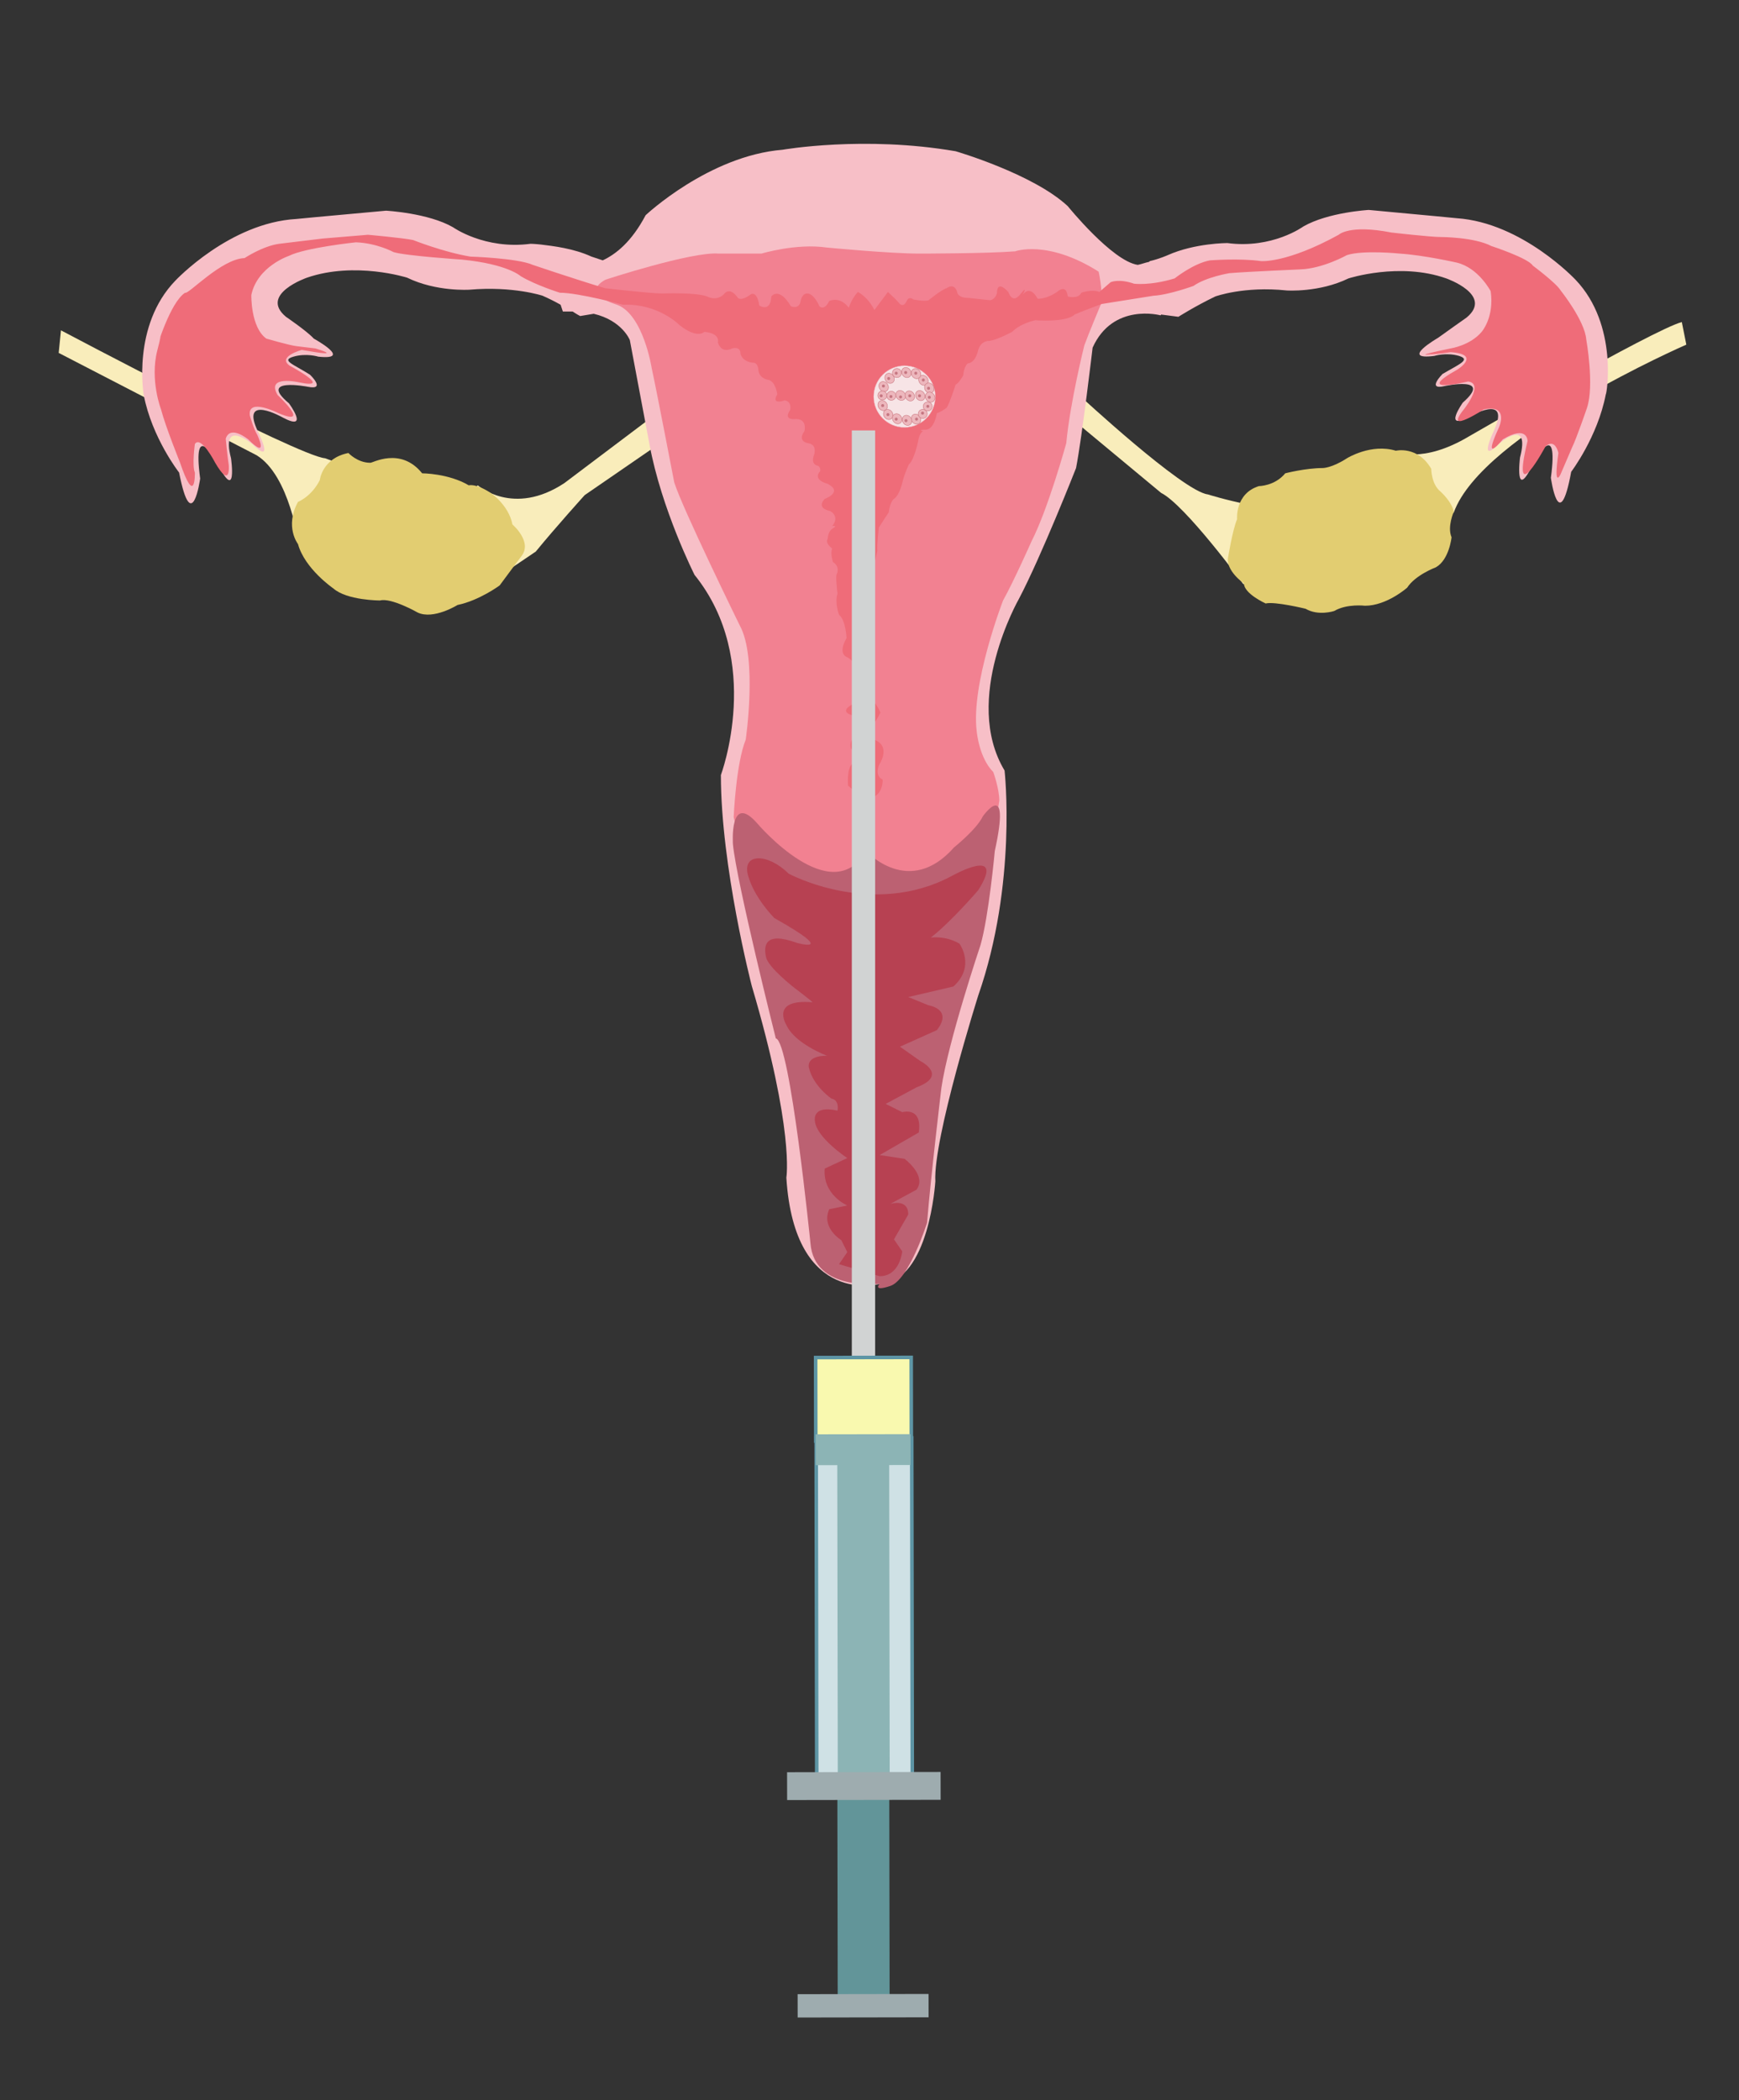 <?xml version="1.0" encoding="utf-8"?>
<!-- Generator: Adobe Illustrator 25.4.1, SVG Export Plug-In . SVG Version: 6.00 Build 0)  -->
<svg version="1.1" id="レイヤー_1" xmlns="http://www.w3.org/2000/svg" xmlns:xlink="http://www.w3.org/1999/xlink" x="0px"
	 y="0px" viewBox="0 0 231.1 279.1" enable-background="new 0 0 231.1 279.1" xml:space="preserve">
<rect x="0" y="0" width="231.1" height="279.1" fill="#333333" stroke="none"/>
<g>
	<path fill="#F9EDBB" d="M143.4,52.5c0,0,13.8,12.8,17.1,13.2c0,0,9.4,3,15.9,2c6.5-1-1.2-1.3-1.2-1.3l10.3-6.4c0,0,3.5,1.7,9.7-2
		c0,0,24.5-14.2,28.3-15.2l0.6,3c0,0-27.1,11.8-30.9,22.3l-13,10.5l-15-1c0,0-7.7-10.5-10.9-12.1l-13-10.8L143.4,52.5z"/>
	<path fill="#E2CD71" d="M163.2,74.1c0,0,0.6-3.7,1.2-5.1c0,0-0.3-3.4,2.9-4.4c0,0,2.1,0,3.5-1.7c0,0,2.7-0.7,5-0.7
		c0,0,1.2,0,3.2-1.3c0,0,3.2-2,6.5-1c0,0,2.9-0.7,4.7,2.4c0,0,0,2,1.2,3c0,0,1.5,1.3,1.8,2.7c0,0-0.9,2-0.3,3.4c0,0-0.3,3-2.1,4
		c0,0-2.7,1-3.8,2.7c0,0-2.7,2.4-5.6,2.4c0,0-2.4-0.3-4.1,0.7c0,0-2.1,0.7-3.8-0.3c0,0-4.1-1-5.3-0.7c0,0-2.9-1.3-2.9-2.7
		C165.2,77.5,162.9,75.8,163.2,74.1z"/>
</g>
<g>
	<path fill="#F9EDBB" d="M8.1,43.9c0,0,31.5,16.7,35.1,17L60,67.1l3.5-2.6c0,0,4.7,4.2,11.5-0.3l13-9.8l0.6,3.9l-10.9,7.5
		c0,0-3.8,4.2-6.5,7.5l-6.8,4.6l-24.7-5.6c0,0-1.2-9.1-5.6-11.8L7.8,46.9L8.1,43.9z"/>
	<path fill="#E2CD71" d="M56.1,62.9c0,0,3.5,0,6.2,1.6c0,0,0.9-0.3,2.9,1c0,0,2.4,1.6,2.9,4.2c0,0,2.7,2.3,1.2,4.2
		c0,0-1.5,2-2.9,3.9c0,0-2.7,2-5.6,2.6c0,0-3.2,2-5.3,1c0,0-3.5-2-5-1.6c0,0-4.4,0-6.2-1.6c0,0-3.8-2.6-4.7-5.9c0,0-1.8-2.3,0-5.6
		c0,0,1.8-0.7,2.9-2.9c0,0,0.3-2.9,3.8-3.6c0,0,1.2,1.3,2.9,1.3C49.4,61.6,53.2,59.3,56.1,62.9z"/>
</g>
<g>
	<path fill="#F7BFC7" d="M71.9,32.4L71.9,32.4C71.9,32.4,71.9,32.4,71.9,32.4z"/>
	<path fill="#F7BFC7" d="M209.4,37.2c0,0-7.1-7.6-15.8-8.2c0,0-3-0.3-11.7-1.1c0,0-5.4,0.3-8.7,2.2c0,0-4.1,3-10.1,2.2
		c0,0-4.3,0-7.9,1.6c0,0-1.1,0.5-2.4,0.8c0,0,0,0,0,0c0,0,0,0-0.1,0.1c-0.5,0.1-1,0.3-1.5,0.4c-3.4-0.5-9.3-7.8-9.3-7.8
		c-4.6-4.3-14.9-7.3-14.9-7.3C114.8,18,104,19.9,104,19.9c-9.8,0.8-18.2,8.7-18.2,8.7c-1.9,3.6-4,5.2-5.7,6
		c-0.9-0.3-1.5-0.5-1.5-0.5c-2.4-1.1-5.1-1.4-6.7-1.6c0,0,0,0,0-0.1l0,0.1c-0.9-0.1-1.4-0.1-1.4-0.1c-6.1,0.8-10.3-2.2-10.3-2.2
		c-3.3-1.9-8.9-2.2-8.9-2.2c-8.9,0.8-11.9,1.1-11.9,1.1c-8.9,0.5-16.1,8.2-16.1,8.2c-5.8,6-4.2,15.2-4.2,15.2
		c1.1,5.7,4.7,10.3,4.7,10.3c1.7,8.7,2.8,0.8,2.8,0.8c-1.1-8.2,2.2-2.2,2.2-2.2c2.8,5.7,1.9-0.5,1.9-0.5c-1.4-5.4,2.8-1.9,2.8-1.9
		c3.1,3,0.8-1.6,0.8-1.6c-2.5-5.2,3.3-1.9,3.3-1.9c3.6,1.9,0.8-1.9,0.8-1.9c-4.2-3.5,2.5-2.2,2.5-2.2c2.5,0.5,0.3-1.6,0.3-1.6
		c-2.2-1.4-3.9-1.9-2.2-2.4c1.7-0.5,3.3,0,3.3,0c4.7,0.5-0.6-2.4-0.6-2.4C40.8,44,38,42.1,38,42.1c-3.6-3,2.8-5.2,2.8-5.2
		c6.4-2.2,13.3,0,13.3,0c3.9,1.9,8.3,1.6,8.3,1.6c5.8-0.5,9.7,0.8,9.7,0.8c0.9,0.4,1.7,0.8,2.4,1.2l0.3,0.9c0.5,0,0.9,0,1.3,0
		c0.6,0.4,1,0.6,1,0.6l1.8-0.3c3.8,0.9,4.8,3.5,4.8,3.5L86.3,59c1.6,8.7,6,17.4,6,17.4c9.2,11.4,3.5,26.6,3.5,26.6
		c0,12.2,4.1,28,4.1,28c5.7,19.3,4.6,25.5,4.6,25.5c1.1,17.4,12.5,14.1,12.5,14.1c6.5-0.3,7.3-13.6,7.3-13.6
		c-0.3-5.7,5.7-24.7,5.7-24.7c5.2-14.9,3.5-29.9,3.5-29.9c-5.7-9.5,1.9-22.8,1.9-22.8c3-5.7,7.6-17.4,7.6-17.4
		c0.8-4.1,2.2-16,2.2-16c2.7-6,9-4.3,9-4.3c0,0,0.1,0,0.1-0.1l2.3,0.3c0,0,2.2-1.4,4.9-2.7c0,0,3.8-1.4,9.5-0.8c0,0,4.3,0.3,8.2-1.6
		c0,0,6.8-2.2,13,0c0,0,6.3,2.2,2.7,5.2c0,0-2.7,1.9-3.8,2.7c0,0-5.2,3-0.5,2.4c0,0,1.6-0.5,3.3,0c1.6,0.5,0,1.1-2.2,2.4
		c0,0-2.2,2.2,0.3,1.6c0,0,6.5-1.4,2.4,2.2c0,0-2.7,3.8,0.8,1.9c0,0,5.7-3.3,3.3,1.9c0,0-2.2,4.6,0.8,1.6c0,0,4.1-3.5,2.7,1.9
		c0,0-0.8,6.3,1.9,0.5c0,0,3.3-6,2.2,2.2c0,0,1.1,7.9,2.7-0.8c0,0,3.5-4.6,4.6-10.3C213.5,52.5,215.1,43.2,209.4,37.2z"/>
</g>
<path fill="#F28191" d="M95.5,33.7c0,0,4.1,0,5.7,0c0,0,4.6-1.4,8.7-0.8c0,0,8.4,0.8,12.2,0.8c0,0,9,0,12.8-0.3
	c0,0,4.3-1.6,11.1,2.7c0,0,0.5,2.2,0.4,4.1c0,0-1.8,4.3-2.3,5.7c0,0-1.9,7.6-2.4,13c0,0-2.4,8.7-4.6,13c0,0-2.4,5.4-3.8,7.9
	c0,0-4.3,11.1-3.5,17.4c0,0,0.3,3.5,2.2,5.4c0,0,0.8,2.2,0.8,3.8l-2.7,17.7l-28.5,1.1l-4.1-16.6c0,0,0.3-7.1,1.6-10.3
	c0,0,1.6-10.9-0.8-15.2c0,0-7.6-15.5-8.7-19c0,0-2.4-12.5-3-15.2c0,0-1.1-7.1-4.6-8.4c0,0-4.9-1.4-1.6-3.3
	C80.3,37.2,92,33.4,95.5,33.7z"/>
<path fill="#EF6C79" d="M32.5,34.3c0,0,2.4-1.6,4.6-1.9l5.8-0.7l6-0.5c0,0,4.5,0.4,6,0.7c0,0,4,1.6,7.6,2.2c0,0,6.3,0.2,8.3,1.1
	c0,0,5.3,1.8,9.6,3.1c0,0,6,0.7,7.6,0.7c0,0,4.9-0.2,6.2,0.5c0,0,1.1,0.5,2-0.4c0,0,0.7-1.1,1.8,0.4c0,0,0.3,0.7,1.8-0.4
	c0,0,0.8-0.5,1.1,1.5c0,0,1.5,1,1.6-1.2c0,0,1-1.4,2.6,1.3c0,0,1.1,0.5,1.3-0.7s1.4-1.7,2.5,0.7c0,0,0.6,0.7,1.3-0.7
	c0,0,1.4-0.7,2.6,0.9c0,0,0.3-1.1,1.2-2.1c0,0,1.3,0.6,2.2,2.4c0,0,1.5-2,1.8-2.4c0,0,1.1,1,1.5,1.5c0,0,0.5,0.7,1-0.3
	c0,0,0.2-0.7,0.9-0.2c0,0,1.4,0.3,2,0.1c0,0,1.7-1.4,2.4-1.6c0,0,1-0.8,1.4,0.5c0,0,0,0.8,1.6,0.8l2.8,0.3c0,0,0.7-0.1,0.9-1
	c0,0-0.1-1.8,1.5-0.1c0,0,0.5,1.7,1.6,0.3c1.1-1.4,0.3,0.1,0.3,0.1s0.9-1.5,2,0.5c0,0,1.2,0.1,2.7-1c0,0,1.1-1,1.3,0.7
	c0,0,1.4,0.4,1.8-0.5c0,0,1.4-0.5,2.4-0.1c0,0,0.8-0.7,1.5-1.3c0,0,1.1-0.5,3.1,0.2c0,0,2.1,0.3,5.4-0.7c0,0,2.5-2,4.7-2.4
	c0,0,4-0.3,6.8,0.1c0,0,3.4,0.3,10.3-3.5c0,0,1.4-1.4,7-0.3c0,0,5.2,0.6,6.6,0.6c0,0,4.4,0,6.7,1.2c0,0,4.9,1.6,5.5,2.6
	c0,0,3.1,2.3,3.7,3.3c0,0,3.2,4,3.4,6.5c0,0,1.1,6.1,0.1,9.1c0,0-1.4,4.1-2,5.3l-1.5,3.5c0,0-1,2.2-0.3-2.8c0,0-0.4-2-1.7-0.9
	c0,0-4.7,8.8-2.4-0.7c0,0,0-2.2-3.3-0.2c0,0-2.9,3.6-0.5-1.6c0,0,1.4-3.1-2-2.4c0,0-5.1,3.3-2.9,0.3c0,0,3.1-3.7,0.8-4
	c0,0-7.5,1.8-1.4-1.6c0,0,3.2-2-0.9-2.3c0,0-2,0.3-2.8,0.3c0,0-2.5,0.3,2.8-0.8c0,0,2.6-0.4,4.1-2.2c0,0,1.7-1.9,1.2-5.4
	c0,0-1.6-3.1-4.5-3.8c0,0-4.4-1-7.6-1.2c0,0-4.8-0.5-7,0.2c0,0-3.2,1.8-6.2,1.9c0,0-7,0.3-9.4,0.5c0,0-3.1,0.5-4.8,1.7
	c0,0-3.3,1.2-5.3,1.3l-6.9,1.1c0,0-3.2,1.2-3.6,1.4c0,0-0.5,0.8-3.8,0.8s0.1-0.3,0.1-0.3s-3,0.2-4.6,1.8c0,0-1.8,1-3,1.2
	c0,0-1.1-0.1-1.5,1.2c0,0-0.3,1.7-1.4,1.8c0,0-0.5,0.4-0.6,1.6c0,0-0.6,1.1-1,1.2c0,0-0.8,2.5-1.2,3.1c0,0-1,0.7-1.3,0.7
	c0,0-0.3,2.2-1.5,2.2s-0.3,0.2-0.3,0.2s-0.5,0.1-0.7,1.4c0,0-0.5,2.4-1.2,3c0,0-0.5,1-0.8,2.1c0,0-0.4,2-1.2,2.5
	c0,0-0.5,0.3-0.7,1.8c0,0-1,1.5-1.3,2c0,0-0.3,2.4-0.2,3.1c0,0-0.3,1.4-0.5,2l-0.1,5.2c0,0-0.4,2.7-0.7,3.5c0,0-0.2,2.7,0.1,4.3
	c0,0,0.5,0.6,0.1,2.2c0,0,0.3,1.6,0.3,2.4c0,0,0.8,0.9,1.2,1.9c0,0-0.5,1.1-1.1,1.7c0,0-1,1.3,0.5,2c0,0,2,0.7,0.4,3.3
	c0,0-0.6,1.4,0.5,1.9c0,0,0.1,1.7-1.2,2.3c0,0-1.7,0.1-3.4-1.5c0,0-0.2-2.4,0.6-2.9c0,0,1.4-1.1-0.2-2c0,0-0.3-1,0.4-1.4
	c0,0,0.8-2.6-0.4-3.1c0,0-1.5-0.4,0-1.3c0,0,1.3-0.5,1-2.7c0,0-0.3-2.1-0.4-2.7c0,0-0.7-0.8-1.2-1c0,0-1.2-0.4,0-2.5
	c0,0-0.1-2.4-1-3.1c0,0-0.6-1.6-0.2-2.8c0,0-0.3-2.4-0.1-2.6c0,0,0.5-1-0.5-1.6c0,0-0.4-1.2-0.1-1.8c0,0-1-0.7-0.6-1.3
	c0,0,0-1,0.7-1.4c0.7-0.4-0.1-0.3-0.1-0.3s1.1-1.2-0.3-2c0,0-1.9-0.3-0.7-1.6c0,0,2.5-0.9,0.4-2c0,0-2.1-0.5-1-1.7
	c0,0,0.1-0.5-0.3-0.7c0,0-0.9-0.1-0.6-1.2c0,0,0.7-1.6-0.7-1.8c0,0-1.5-0.2-0.5-1.6c0,0,0.5-1.8-1.4-1.6c0,0-1.4,0.1-0.5-1.2
	c0,0,0.3-1.1-0.7-1.3c0,0-1.9,0.7-1-0.8c0,0-0.2-1.6-1.1-1.9c0,0-1.2-0.1-1.4-1.2c0,0,0-1.2-0.8-1.1c0,0-1.3-0.1-1.6-1.2
	c0,0,0.1-1-1.1-0.7c0,0-1.4,0.8-1.9-0.8c0,0,0.4-1.2-1.8-1.4c0,0-0.9,1-3.3-0.9c0,0-2.8-2.9-7.5-2.7c0,0-5.9-1.6-8.4-1.6
	c0,0-3.2-1-5.2-2.2c0,0-1.7-1.6-7.8-2.2c0,0-7.5-0.5-9.1-1c0,0-2.2-1.2-5-1.3c0,0-6.7,0.7-8.9,1.8c0,0-4.2,1.4-5,5.2
	c0,0-0.1,4.3,2,5.8c0,0,3.1,0.9,4,1l2.5,0.3c0,0,4.4,1.3-1.8,0.2c0,0-3.3,0.9-1.6,2.1c0,0,6,3.2,1.2,2.2c0,0-4.4-1-2.8,1.7
	c0,0,4.6,4.3,0.1,2.4c0,0-4.1-2.1-3.8,0.3c0,0,0.5,1.8,1,2.6c0,0,1.6,3.4-1.2,0.6c0,0-2.4-2-3-0.1c0,0,0.2,2.2,0.4,3.5
	c0,0,0.3,3.3-1.8-0.3c0,0-1.9-3.7-2.7-2.5c0,0-0.4,2.9,0,3.8c0,0,0.1,4.8-2-1.4c0,0-1.9-4.7-2.5-7c0,0-1.5-3.9-0.5-7.8
	s-0.1-0.3-0.1-0.3s1.8-6.1,3.8-7.4C25,39.2,29.4,34.4,32.5,34.3z"/>
<path fill="#BC6172" d="M115.1,113.1c0,0,5.7,6.3,11.7-0.5c0,0,3-2.4,3.8-4.1c0,0,3.8-5.4,1.6,4.6c0,0-0.8,8.7-1.9,12.5
	c0,0-4.3,12.8-5.2,19c0,0-1.4,11.7-1.9,17.9c0,0-2.4,7.6-4.9,8.4c-2.4,0.8-1.4-0.3-1.4-0.3s-8.7,1.1-9.2-5.4c0,0-2.7-26.9-4.6-27.2
	c0,0-5.2-20.7-5.7-25.8c0,0-0.5-7.1,3.3-2.7C100.7,109.5,110.5,121,115.1,113.1z"/>
<path fill="#B74152" d="M104.8,116.1c0,0,11.1,6,21.7,0.3c0,0,7.3-4.1,3.5,1.9c0,0-3.5,4.1-6.3,6.3c0,0,1.9-0.3,3.8,0.8
	c0,0,2.2,3-0.8,5.7l-6,1.4l2.7,1.1c0,0,3.3,0.5,1.1,3.3l-4.9,2.2l2.7,1.9c0,0,3.8,1.9-0.5,3.5l-4.1,2.2l2.2,1.1c0,0,2.7-0.8,2.2,2.7
	l-5.2,3l3.3,0.5c0,0,3,2.2,1.6,4.1l-3.5,1.9c0,0,2.4-0.8,2.4,1.4l-1.9,3.3l1.1,1.6c0,0-0.3,3.3-3,3.3l-5.4-1.6l1.1-1.6l-0.8-1.6
	c0,0-2.7-1.6-1.6-4.1l2.4-0.5c0,0-3.3-1.4-3-4.9l3-1.4c0,0-4.1-2.7-4.3-4.9c0,0-0.5-2.2,3-1.4c0,0,0.3-1.4-0.8-1.6
	c0,0-2.4-1.6-3-4.1c0,0-0.5-1.6,2.4-1.6c0,0-4.3-1.6-5.4-4.1c0,0-2.2-3.5,3.5-3c0,0-0.3-0.3-2.4-1.9c0,0-3.5-2.7-3.8-4.1
	c-0.3-1.4-0.3-3.5,4.1-1.9c0,0,5.7,1.6-3-3.3c0,0-2.7-2.7-3.5-5.7S102.1,113.4,104.8,116.1z"/>
<g>
	
		<rect x="108.5" y="191.1" transform="matrix(1 -1.632445e-03 1.632445e-03 1 -0.349 0.188)" fill="#CFE1E5" stroke="#5D95A5" stroke-width="0.473" stroke-miterlimit="10" width="12.7" height="45.7"/>
	<g>
		<rect x="113.2" y="57.2" fill="#D1D3D3" width="3.1" height="125.4"/>
		
			<rect x="108.4" y="180.4" transform="matrix(1 -1.632445e-03 1.632445e-03 1 -0.303 0.188)" fill="#F9F9AF" stroke="#5D95A5" stroke-width="0.473" stroke-miterlimit="10" width="12.7" height="11.1"/>
		
			<rect x="111.3" y="237.5" transform="matrix(1 -1.632445e-03 1.632445e-03 1 -0.411 0.188)" fill="#629599" width="6.9" height="28.6"/>
		
			<rect x="111.3" y="193.3" transform="matrix(1 -1.632445e-03 1.632445e-03 1 -0.351 0.188)" fill="#8CB4B5" width="6.9" height="44"/>
		
			<rect x="108.4" y="190.6" transform="matrix(1 -1.632445e-03 1.632445e-03 1 -0.314 0.188)" fill="#8CB4B5" width="12.6" height="4.1"/>
		
			<rect x="104.6" y="235.5" transform="matrix(1 -1.632445e-03 1.632445e-03 1 -0.387 0.188)" fill="#9EACAF" width="20.4" height="3.7"/>
		
			<rect x="106" y="265" transform="matrix(1 -1.632445e-03 1.632445e-03 1 -0.435 0.188)" fill="#9EACAF" width="17.4" height="3.1"/>
	</g>
</g>
<g>
	<circle fill="#F7E4E6" stroke="#EDA6B2" stroke-width="4.338211e-02" stroke-miterlimit="10" cx="120.2" cy="52.7" r="4.1"/>
	<g>
		
			<ellipse transform="matrix(0.826 -0.564 0.564 0.826 -8.528 75.135)" fill="#EDB7BD" stroke="#C6717A" stroke-width="5.613586e-02" stroke-miterlimit="10" cx="117.4" cy="51.4" rx="0.6" ry="0.7"/>
		<ellipse fill="#C67782" cx="117.4" cy="51.3" rx="0.2" ry="0.2"/>
	</g>
	<g>
		
			<ellipse transform="matrix(0.826 -0.564 0.564 0.826 -10.507 76.121)" fill="#EDB7BD" stroke="#C6717A" stroke-width="5.613586e-02" stroke-miterlimit="10" cx="118" cy="55.1" rx="0.6" ry="0.7"/>
		<ellipse fill="#C67782" cx="118" cy="55.1" rx="0.2" ry="0.2"/>
	</g>
	<g>
		
			<ellipse transform="matrix(0.826 -0.564 0.564 0.826 -7.787 75.394)" fill="#EDB7BD" stroke="#C6717A" stroke-width="5.613586e-02" stroke-miterlimit="10" cx="118.2" cy="50.3" rx="0.6" ry="0.7"/>
		<ellipse fill="#C67782" cx="118.1" cy="50.3" rx="0.2" ry="0.2"/>
	</g>
	<g>
		
			<ellipse transform="matrix(0.866 -0.5 0.5 0.866 -8.833 66.22)" fill="#EDB7BD" stroke="#C6717A" stroke-width="5.613586e-02" stroke-miterlimit="10" cx="119.2" cy="49.6" rx="0.6" ry="0.6"/>
		<ellipse fill="#C67782" cx="119.1" cy="49.6" rx="0.2" ry="0.2"/>
	</g>
	<g>
		
			<ellipse transform="matrix(0.846 -0.534 0.534 0.846 -7.838 71.925)" fill="#EDB7BD" stroke="#C6717A" stroke-width="5.613586e-02" stroke-miterlimit="10" cx="120.4" cy="49.5" rx="0.6" ry="0.7"/>
		
			<ellipse transform="matrix(3.564017e-02 -0.999 0.999 3.564017e-02 66.617 168.02)" fill="#C67782" cx="120.4" cy="49.5" rx="0.2" ry="0.2"/>
	</g>
	<g>
		
			<ellipse transform="matrix(0.826 -0.564 0.564 0.826 -10.201 78.335)" fill="#EDB7BD" stroke="#C6717A" stroke-width="5.613586e-02" stroke-miterlimit="10" cx="121.7" cy="55.7" rx="0.6" ry="0.7"/>
		<ellipse fill="#C67782" cx="121.8" cy="55.7" rx="0.2" ry="0.2"/>
	</g>
	<g>
		
			<ellipse transform="matrix(0.9 -0.437 0.437 0.9 -11.209 56.429)" fill="#EDB7BD" stroke="#C6717A" stroke-width="5.613586e-02" stroke-miterlimit="10" cx="117.2" cy="52.6" rx="0.6" ry="0.6"/>
		<ellipse fill="#C67782" cx="117.1" cy="52.6" rx="0.2" ry="0.2"/>
	</g>
	<g>
		
			<ellipse transform="matrix(0.826 -0.564 0.564 0.826 -10.647 76.873)" fill="#EDB7BD" stroke="#C6717A" stroke-width="5.613586e-02" stroke-miterlimit="10" cx="119.2" cy="55.7" rx="0.6" ry="0.7"/>
		<ellipse fill="#C67782" cx="119.1" cy="55.7" rx="0.2" ry="0.2"/>
	</g>
	<g>
		
			<ellipse transform="matrix(0.826 -0.564 0.564 0.826 -10.524 77.645)" fill="#EDB7BD" stroke="#C6717A" stroke-width="5.613586e-02" stroke-miterlimit="10" cx="120.5" cy="55.9" rx="0.6" ry="0.7"/>
		<ellipse fill="#C67782" cx="120.4" cy="55.9" rx="0.2" ry="0.2"/>
	</g>
	<g>
		
			<ellipse transform="matrix(0.826 -0.564 0.564 0.826 -9.987 75.528)" fill="#EDB7BD" stroke="#C6717A" stroke-width="5.613586e-02" stroke-miterlimit="10" cx="117.3" cy="53.9" rx="0.6" ry="0.7"/>
		<ellipse fill="#C67782" cx="117.3" cy="53.9" rx="0.2" ry="0.2"/>
	</g>
	<g>
		
			<ellipse transform="matrix(0.826 -0.564 0.564 0.826 -7.117 78.031)" fill="#EDB7BD" stroke="#C6717A" stroke-width="5.613586e-02" stroke-miterlimit="10" cx="122.7" cy="50.5" rx="0.6" ry="0.7"/>
		<ellipse fill="#C67782" cx="122.7" cy="50.5" rx="0.2" ry="0.2"/>
	</g>
	<g>
		
			<ellipse transform="matrix(0.826 -0.564 0.564 0.826 -7.617 78.6)" fill="#EDB7BD" stroke="#C6717A" stroke-width="5.613586e-02" stroke-miterlimit="10" cx="123.5" cy="51.6" rx="0.6" ry="0.7"/>
		<ellipse fill="#C67782" cx="123.4" cy="51.6" rx="0.2" ry="0.2"/>
	</g>
	<g>
		
			<ellipse transform="matrix(0.866 -0.5 0.5 0.866 -10.489 68.898)" fill="#EDB7BD" stroke="#C6717A" stroke-width="5.613586e-02" stroke-miterlimit="10" cx="123.3" cy="54" rx="0.6" ry="0.6"/>
		<ellipse fill="#C67782" cx="123.3" cy="54" rx="0.2" ry="0.2"/>
	</g>
	<g>
		
			<ellipse transform="matrix(0.866 -0.5 0.5 0.866 -11.046 68.674)" fill="#EDB7BD" stroke="#C6717A" stroke-width="5.613586e-02" stroke-miterlimit="10" cx="122.6" cy="55" rx="0.6" ry="0.6"/>
		<ellipse fill="#C67782" cx="122.6" cy="54.9" rx="0.2" ry="0.2"/>
	</g>
	<g>
		
			<ellipse transform="matrix(0.826 -0.564 0.564 0.826 -6.82 77.239)" fill="#EDB7BD" stroke="#C6717A" stroke-width="5.613586e-02" stroke-miterlimit="10" cx="121.7" cy="49.7" rx="0.6" ry="0.7"/>
		<ellipse fill="#C67782" cx="121.7" cy="49.6" rx="0.2" ry="0.2"/>
	</g>
	<g>
		
			<ellipse transform="matrix(0.729 -0.685 0.685 0.729 -3.596 96.2)" fill="#EDB7BD" stroke="#C6717A" stroke-width="5.613586e-02" stroke-miterlimit="10" cx="119.7" cy="52.6" rx="0.6" ry="0.7"/>
		
			<ellipse transform="matrix(0.988 -0.154 0.154 0.988 -6.7 19.12)" fill="#C67782" cx="119.7" cy="52.7" rx="0.2" ry="0.2"/>
	</g>
	<g>
		
			<ellipse transform="matrix(0.9 -0.437 0.437 0.9 -11.098 56.995)" fill="#EDB7BD" stroke="#C6717A" stroke-width="5.613586e-02" stroke-miterlimit="10" cx="118.4" cy="52.6" rx="0.6" ry="0.6"/>
		<ellipse fill="#C67782" cx="118.4" cy="52.7" rx="0.2" ry="0.2"/>
	</g>
	<g>
		
			<ellipse transform="matrix(0.826 -0.564 0.564 0.826 -8.262 78.874)" fill="#EDB7BD" stroke="#C6717A" stroke-width="5.613586e-02" stroke-miterlimit="10" cx="123.6" cy="52.8" rx="0.6" ry="0.7"/>
		<ellipse fill="#C67782" cx="123.5" cy="52.8" rx="0.2" ry="0.2"/>
	</g>
	<g>
		
			<ellipse transform="matrix(0.826 -0.564 0.564 0.826 -8.623 77.356)" fill="#EDB7BD" stroke="#C6717A" stroke-width="5.613586e-02" stroke-miterlimit="10" cx="120.9" cy="52.6" rx="0.6" ry="0.7"/>
		<ellipse fill="#C67782" cx="120.9" cy="52.6" rx="0.2" ry="0.2"/>
	</g>
	<g>
		
			<ellipse transform="matrix(0.826 -0.564 0.564 0.826 -8.393 78.102)" fill="#EDB7BD" stroke="#C6717A" stroke-width="5.613586e-02" stroke-miterlimit="10" cx="122.3" cy="52.6" rx="0.6" ry="0.7"/>
		<ellipse fill="#C67782" cx="122.2" cy="52.6" rx="0.2" ry="0.2"/>
	</g>
</g>
</svg>
